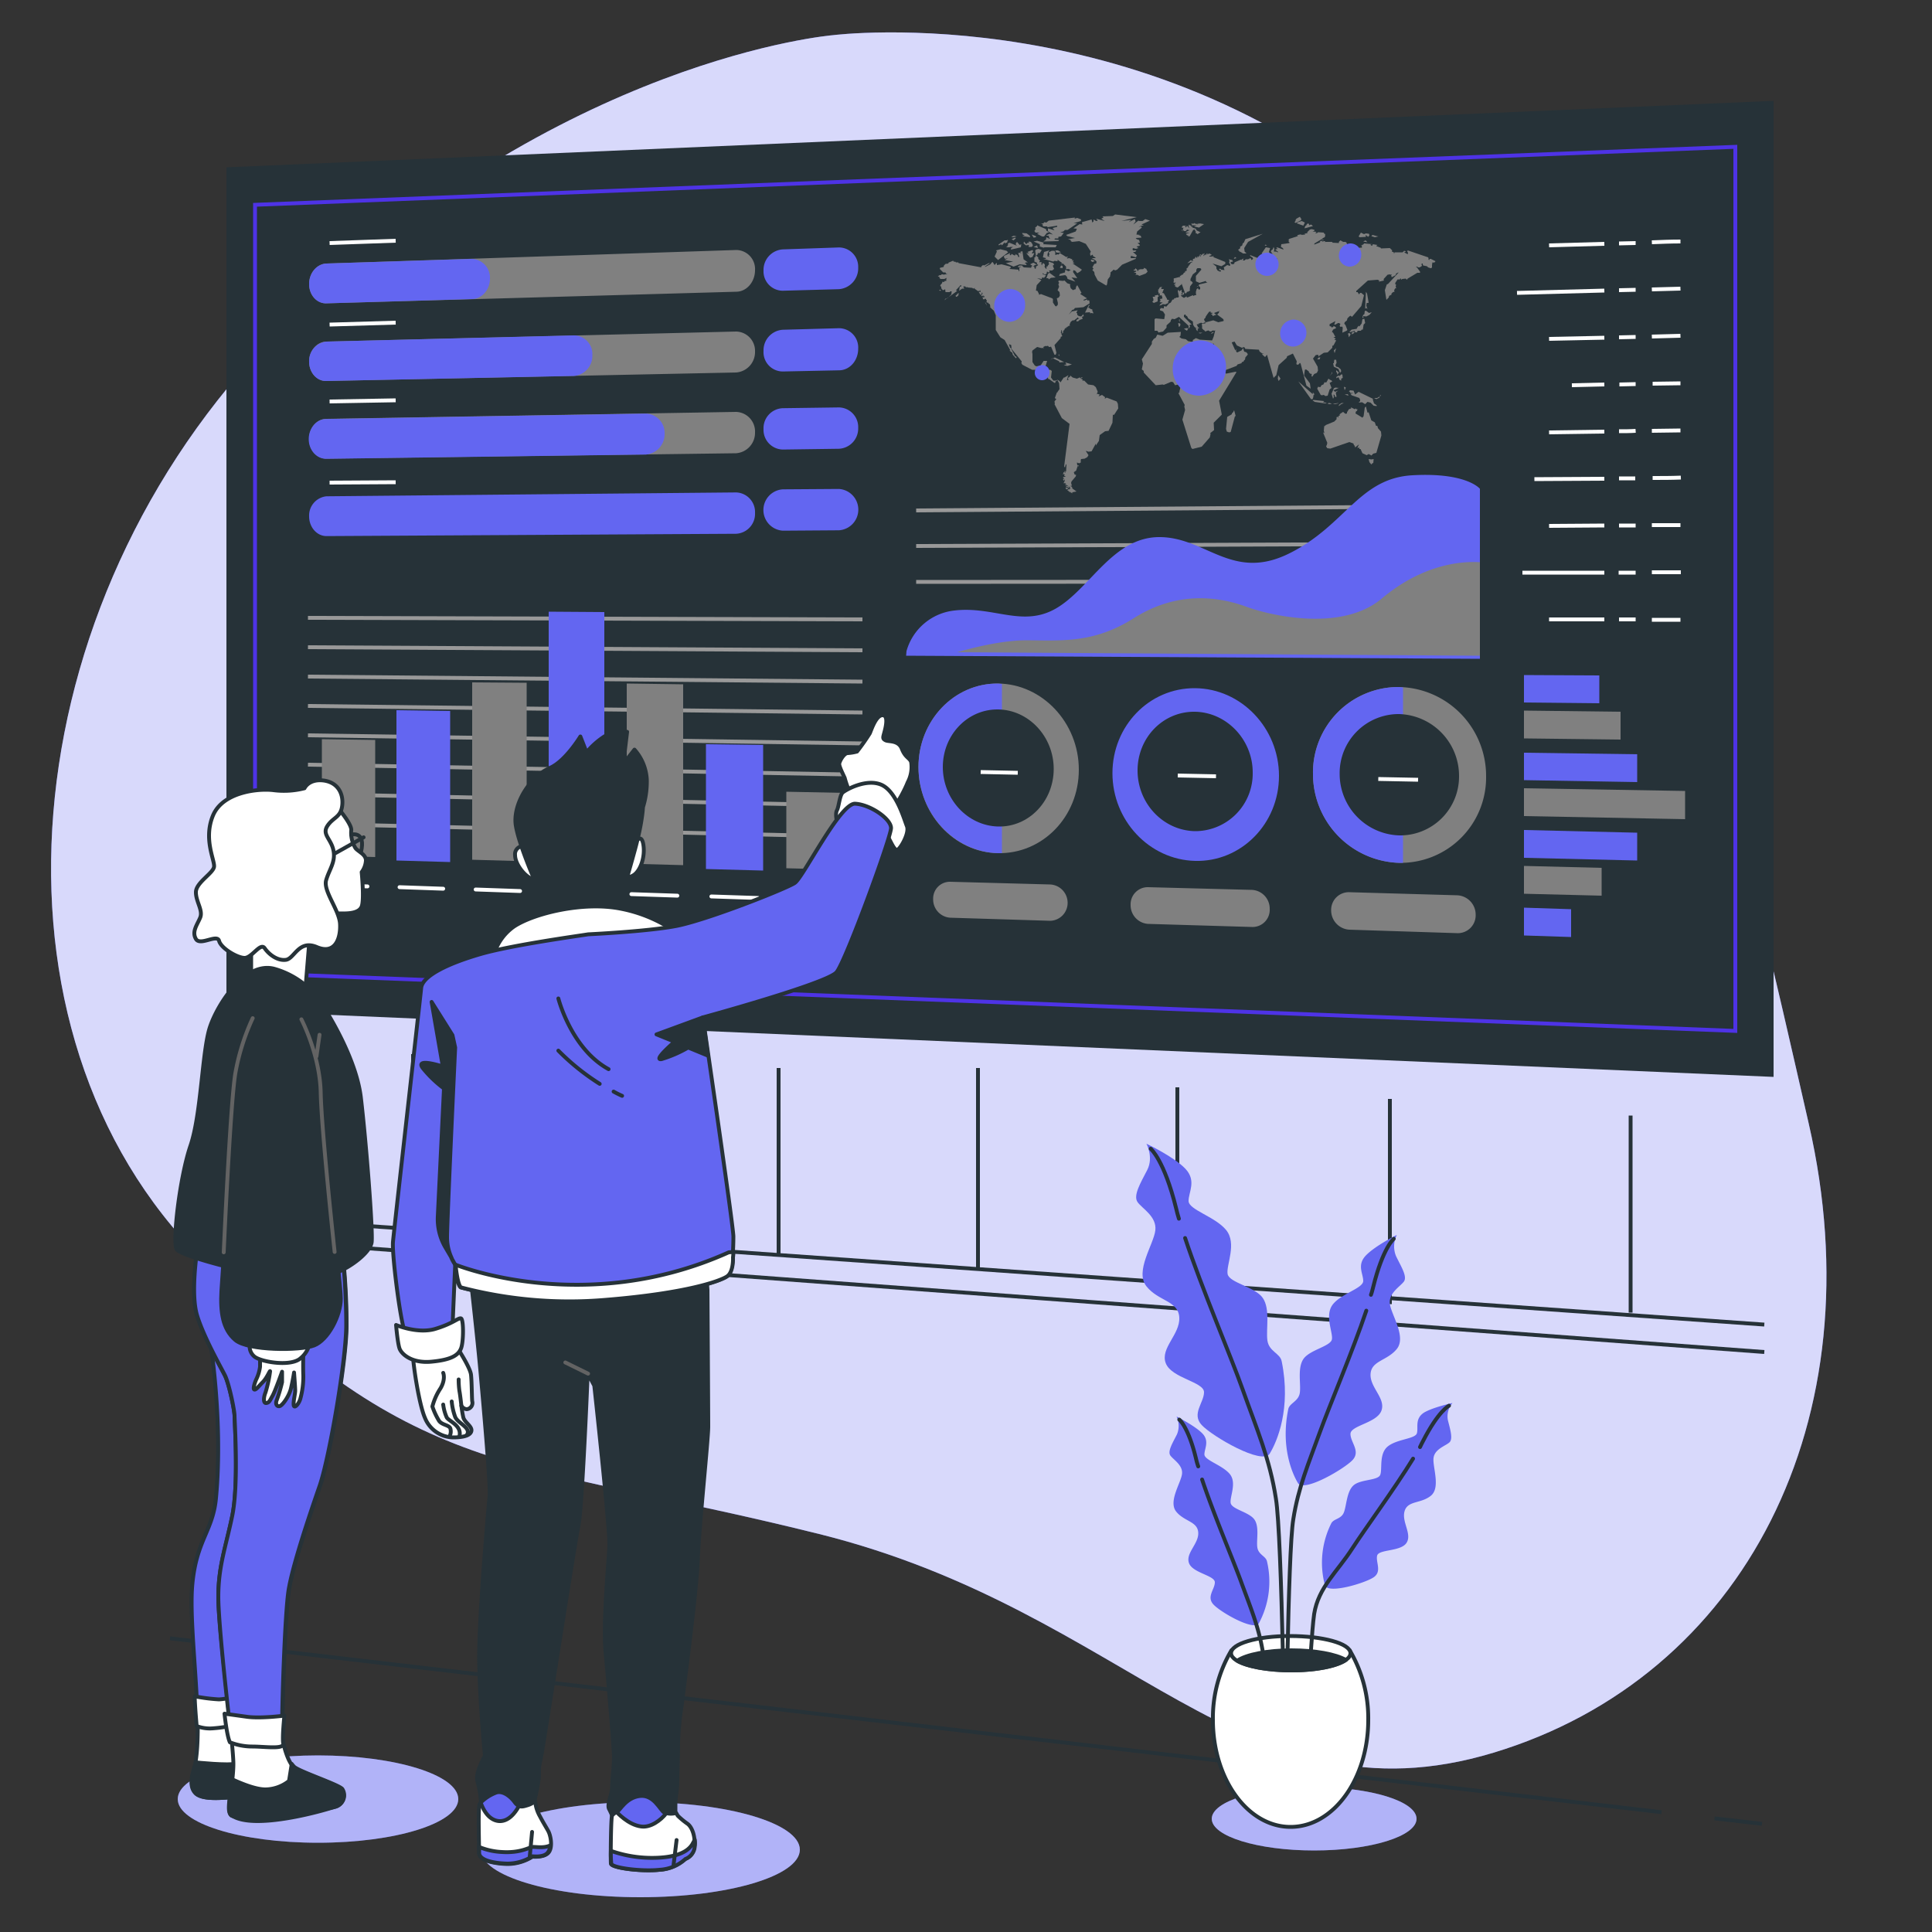 <svg id="ec114c1e-99c5-4f1a-a915-051e2337c6c9" data-name="Layer 1" xmlns="http://www.w3.org/2000/svg" viewBox="0 0 500 500"><rect x="0" y="0" width="500" height="500" fill="#333333" stroke="none"/><title>apex</title><g id="bad07fef-ac42-466c-9e4e-2345a716e429" data-name="Background Simple"><path d="M215.6,9.1S298.8-1.5,365,58.8s85.5,155.3,103.1,232S451.4,434,386.5,453.6,292.7,417.1,212,397,107,383.8,49.7,323.2,4,151.8,74.6,83.3,215.6,9.1,215.6,9.1Z" fill="#6366f1"/><path d="M215.6,9.1S298.8-1.5,365,58.8s85.5,155.3,103.1,232S451.4,434,386.5,453.6,292.7,417.1,212,397,107,383.8,49.7,323.2,4,151.8,74.6,83.3,215.6,9.1,215.6,9.1Z" fill="#fff" opacity="0.75" style="isolation:isolate"/></g><g id="bd0ccf82-50f4-46ce-8d84-9cade1301794" data-name="Graphics"><path d="M459,278.7,58.6,261.5V43.3L459,26.1Z" fill="#263238"/><path d="M449.1,266.8,66,251.9V53L449.1,38Z" fill="none" stroke="#4e33e6" stroke-miterlimit="10"/><path d="M190.5,75.5l-106,3c-2.5.1-4.5-2.2-4.5-5s2-5.2,4.5-5.3l106-3.5a4.92,4.92,0,0,1,4.9,5.2C195.4,73,193.2,75.5,190.5,75.5Z" fill="gray"/><path d="M126.8,72.1a4.86,4.86,0,0,0-4.7-5.1L84.5,68.2c-2.5.1-4.5,2.4-4.5,5.3s2,5.1,4.5,5l37.6-1.1C124.7,77.4,126.8,75,126.8,72.1Z" fill="#6366f1"/><path d="M190.5,96.4l-106,2.2c-2.5.1-4.5-2.2-4.5-5s2-5.2,4.5-5.2l106-2.6a5,5,0,0,1,4.9,5.2A5.29,5.29,0,0,1,190.5,96.4Z" fill="gray"/><path d="M153.3,91.9a4.82,4.82,0,0,0-4.8-5.1l-64,1.6A5,5,0,0,0,80,93.6c0,2.8,2,5.1,4.5,5l64-1.3A5.21,5.21,0,0,0,153.3,91.9Z" fill="#6366f1"/><path d="M190.5,117.3l-106,1.4c-2.5,0-4.5-2.2-4.5-5.1s2-5.2,4.5-5.2l106-1.8a5.07,5.07,0,0,1,4.9,5.3A5.29,5.29,0,0,1,190.5,117.3Z" fill="gray"/><path d="M172,112.24a5,5,0,0,0-4.9-5.2l-82.7,1.4c-2.5,0-4.5,2.4-4.5,5.2s2,5.1,4.5,5.1l82.7-1.1A5.29,5.29,0,0,0,172,112.24Zm18.5,25.9-106,.6c-2.5,0-4.5-2.3-4.5-5.1a5,5,0,0,1,4.5-5.2l106-1a5.07,5.07,0,0,1,4.9,5.3A5.16,5.16,0,0,1,190.5,138.14Zm26.6-63.3-14.5.4a5,5,0,0,1-5-5.2,5.33,5.33,0,0,1,5-5.5l14.5-.5a5,5,0,0,1,5,5.2A5.42,5.42,0,0,1,217.1,74.84Zm0,21-14.5.3a5,5,0,0,1-5-5.3,5.33,5.33,0,0,1,5-5.5l14.5-.4a5,5,0,0,1,5,5.3C222.1,93.34,219.9,95.84,217.1,95.84Zm0,20.3-14.5.2a5.09,5.09,0,0,1-5-5.3,5.18,5.18,0,0,1,5-5.4l14.5-.2a5.09,5.09,0,0,1,5,5.3A5.24,5.24,0,0,1,217.1,116.14Zm0,21.1-14.5.1a5.36,5.36,0,0,1,0-10.7l14.5-.1a5.36,5.36,0,0,1,0,10.7Z" fill="#6366f1"/><path d="M85.3,62.9l17.1-.6M85.3,84l17.1-.5M85.3,103.9l17.1-.3M85.3,124.9l17.1-.1M400.9,63.5l14.3-.4M392.6,75.8l22.6-.6M400.9,87.7l14.3-.3m-8.4,12.3,8.4-.2m-14.3,12.4,14.3-.2M397.1,124l18.1-.1m-14.3,12.2,14.3-.1M394,148.2h21.2m-14.3,12.1h14.3M419,63c1.4,0,2.9-.1,4.3-.1M419,75.1c1.4,0,2.9-.1,4.3-.1M419,87.3c1.4,0,2.9-.1,4.3-.1m-4.2,12.3c1.4,0,2.8-.1,4.2-.1M419,111.6c1.4,0,2.9,0,4.3-.1M419,123.8h4.2M419,136h4.3m-4.4,12.2h4.4M419,160.3h4.3m4.2-97.6c2.5-.1,4.9-.2,7.4-.2m-7.4,12.4c2.5-.1,4.9-.1,7.4-.2m-7.4,12.4c2.5-.1,4.9-.1,7.4-.2m-7.2,12.4c2.4,0,4.8-.1,7.2-.1m-7.4,12.3c2.5,0,4.9-.1,7.4-.1m-7.2,12.3c2.4,0,4.8,0,7.3-.1m-7.5,12.3h7.4m-7.4,12.2H435m-7.5,12.3h7.4" fill="none" stroke="#fff" stroke-miterlimit="10"/><path d="M237.1,150.6l145.4-.1m-145.4-9.2,145.4-.6m-145.4-8.6L382.5,131" fill="none" stroke="#999" stroke-miterlimit="10"/><path d="M383,170.5v-44s-3.4-4.3-17.5-3.5c-13.9.8-17.3,13.1-32,20.3s-21.5-4.4-33.6-4.3c-11.9.1-17.8,13.3-26.5,18.4s-16.2-.6-26.4.6a14.51,14.51,0,0,0-12.4,10.5l-.1,1.2Z" fill="#6366f1"/><path d="M383,169.7V145.5c-4.8-.3-14.8.5-25.4,9.4s-29.5,4.2-35.1,2.1c-8.8-3.2-19-3.4-29.1,3s-18.3,5.8-27.6,5.7c-6.6,0-14.3,2-18.1,3.1ZM271.8,238.3l-25.9-.8a4.73,4.73,0,0,1-4.4-4.8,4.34,4.34,0,0,1,4.4-4.5l25.9.7a4.75,4.75,0,0,1,4.5,4.8A4.63,4.63,0,0,1,271.8,238.3Zm52.2,1.6-26.9-.8a4.84,4.84,0,0,1-4.5-4.9,4.44,4.44,0,0,1,4.5-4.6l26.9.7a4.85,4.85,0,0,1,4.6,4.9,4.44,4.44,0,0,1-4.6,4.7Zm53.1,1.6-27.9-.9a5,5,0,0,1-4.7-5,4.57,4.57,0,0,1,4.7-4.7l27.9.8a5,5,0,0,1,4.8,5,4.62,4.62,0,0,1-4.8,4.8Z" fill="gray"/><path d="M79.7,213.2l143.5,3.4M79.7,205.5l143.5,3M79.7,197.9l143.5,2.6M79.7,190.3l143.5,2.1M79.7,182.7l143.5,1.7M79.7,175.1l143.5,1.3M79.7,167.5l143.5.8M79.7,159.9l143.5.4" fill="none" stroke="#999" stroke-miterlimit="10"/><path d="M97.1,221.8l-13.8-.4V191.3l13.8.2Z" fill="gray"/><path d="M116.5,223.1l-13.9-.4V183.8l13.9.2Z" fill="#6366f1"/><path d="M136.3,222.9l-14.1-.4V176.6l14.1.1Z" fill="gray"/><path d="M156.4,224.2l-14.4-.4V158.3l14.4.1Z" fill="#6366f1"/><path d="M176.8,223.9l-14.6-.4V176.9l14.6.2Z" fill="gray"/><path d="M197.5,225.3l-14.8-.4V192.6l14.8.2Z" fill="#6366f1"/><path d="M218.6,225.1l-15.1-.4V204.9l15.1.3Z" fill="gray"/><path d="M84,229l11.1.4m8.3.2,11.3.4m8.4.2,11.5.4m8.5.2,11.7.4m8.6.2,11.9.4m8.8.2,12.1.4m8.9.3,12.2.3" fill="none" stroke="#fff" stroke-linecap="round" stroke-linejoin="round"/><path d="M394.4,181.8v-7.1l19.5.1V182Z" fill="#6366f1"/><path d="M394.4,191.1v-7.2l25,.3v7.2Z" fill="gray"/><path d="M394.4,201.9v-7.1l29.3.4v7.2Z" fill="#6366f1"/><path d="M394.4,211.2V204l41.7.7V212Z" fill="gray"/><path d="M394.4,222v-7.2l29.3.7v7.2Z" fill="#6366f1"/><path d="M394.4,231.3v-7.2l20.1.5v7.2Z" fill="gray"/><path d="M394.4,242.1v-7.2l12.2.4v7.2Z" fill="#6366f1"/><path d="M279.2,199.2c0,12.2-9.4,21.8-20.9,21.6s-20.6-10.3-20.6-22.3,9.2-21.7,20.6-21.6S279.2,187,279.2,199.2Z" fill="gray"/><path d="M259.3,177c-.3,0-.7-.1-1-.1-11.4-.1-20.6,9.6-20.6,21.6s9.2,22,20.6,22.3h1Z" fill="#6366f1"/><path d="M272.7,199c0,8.4-6.5,15.1-14.4,14.9S244,206.8,244,198.5s6.4-15,14.3-14.9S272.7,190.6,272.7,199Z" fill="#263238"/><path d="M331,200.8c0,12.4-9.8,22.3-21.7,22s-21.4-10.5-21.4-22.7,9.5-22.1,21.4-22S331,188.4,331,200.8Z" fill="#6366f1"/><path d="M324.2,199.9a14.9,14.9,0,0,1-15,15.2c-8.2-.2-14.8-7.2-14.8-15.7s6.6-15.3,14.8-15.2S324.2,191.4,324.2,199.9Z" fill="#263238"/><path d="M384.6,200.9A22.1,22.1,0,0,1,362,223.3a23.07,23.07,0,0,1-22.2-23.1A22.13,22.13,0,0,1,362,177.8,23,23,0,0,1,384.6,200.9Z" fill="gray"/><path d="M363.1,177.9c-.4,0-.7-.1-1.1-.1a22.13,22.13,0,0,0-22.2,22.4A23,23,0,0,0,362,223.3h1.1V177.9Z" fill="#6366f1"/><path d="M377.6,200.8a15.24,15.24,0,0,1-15.5,15.4,15.93,15.93,0,0,1-15.4-16,15.28,15.28,0,0,1,15.4-15.4A16,16,0,0,1,377.6,200.8Z" fill="#263238"/><path d="M253.8,199.8l9.6.2m41.4.7,9.9.2m42,.7,10.3.2" fill="none" stroke="#fff" stroke-miterlimit="10"/><path d="M305.3,83.4v-.8l-.2.2ZM275.7,94.6l.6.1,1.1-.4-1.7-.5.3.5-.7.2Z" fill="gray"/><path d="M289,103.9l-2.6-1-.5.3.1-.4-.8-.6-.9.4.3-.5-.7-.2-.2.3.4-.8-.5-1.2-.6-.5-1.4-.2-1-1h-.5l.1-.3-.5-.2v-.2l-.3-.1-.7.3-1.1-.3-.6-.5-.1.3-.5.3.1.6-.4-.1.2-.5v-.3l.1-.1.1-.3-1,.6h-.2l-.8,1.2h-.1l-.2-.3-.5-.3-.5.2h-.6l-.6-.8.2-1.7-.4-.3-1.4.1-.1-.1.2-.9.1-.1.4-1.3h-.9l-.8,1.2-1.1.2-.4-.2-.6-.9V91.6l-.1-.1.1.1-.1-.5.1-.4,1.2-.9,1.2.3.2-.1.3.2-.1-.4.6-.3.1.1.5-.1.3.3h.2l.3-.1.9,2.1h.3l.2-.5-.5-2,1.6-1.8v-.3l.1-.1h.2l.1-.2-.2-.4v-.2l-.2-.3.1-.1.1-.5h.1l.1.9.2-.1.1-.7h.2l.2-.5.7-.3h-.5l.6-.2.2-.2h.3l-.1-.3.3-.7.5-.4h.4l1-.8v.2l.3.1-.7.4v.4l.5-.1.3-.3.8-.3L280,82l.5-.2-.1-.2v-.3l-.6.6-.6-.1-.4-.3v-.4l-.2-.1v-.2l.3-.5-1.5.3-.8.8.9-1.2.4-.1.3-.4,2.2-.2,1.6-1v-.2l-.1-.1.1-.2-.2-.3-.4.1v-.3l-.9.3-.1-.2.9-.4-1.7-1.1V76l.3-.2-1.1-2-.3.4-.1.5-.1.2h-.2l-.4.2-.6-.5-.2-.7.1-.3-.8-.3-.7-.7-.4.1-1.1-.1-.1.3.2.3-.2.4.2.6-.4.9.5.5.1.9-.3.5-.5.2.3,1.3-.1.3.1.2h-.2l-.2.3-.3-.1-.6-.9v-.9l-.2-.2-2.9-1.1-.5.2v-.2l-.4-.8-.4-.1.2-1.4,1.2-1.3-1.1-.5,1.2.2.1-.4.5.1.5-.6-.9-.4v-.2l.7.4.5-.5-.2-.2.3-.1.2.2.4-.1-.2-.3.1-.1h.7l.5-.4-.3-.7v-.2l.3-.2-.2-.4-1.2-.4v.4l.1.2-.1.2-.2.2-.2.4-.2-.2v.3l.1.2-.2.2-.4-.6.1-.2v-.3l-.2-.3-.3-.1-.3.6-.1-.5.1-.3-.3-.1-.3.1v-.3l.2-.1-.5-.5v-.4l-.4-.3-.1-.2.3-.2.1-.4h.5l.5-.8-.9-.3-.7.2.1.2h-.2l.2,1.4-.2.2.1.2h-.3v1.1l.7.3-.1.5.2-.1.2.2-.6.4v.4l-.2.2-.2-.3V69l-.4-.1.3-.1.2-.2h.4l-.2-.3h-.3l.3-.1-.6-.2-.8.4.6.4-.3.2v.3l-1.9-.1-.3-.2-.2-.3h-.6l-.5.3.2.2.8-.3-.6.4v.9l-.2-.1v-.3l-2.4-.2.4-.3-.1-.3-2.3-.6-1.2.2v-.3l-.1-.3-.5.6-.5-.8-.2.1-.4.5-1.4.7.1-.2,1.2-.8h-.3l-1.2.6-.3-.1-.5.4.1.2-5.9-1.1-.1-.2h-.6l-.2-.2-.4.1.1-.2-.3-.1-1.2.5.1.2-.8.1-.4.4-.1.4-.9.2-.1.3.9.9h.6l.1.3.4.1-1.1.2V71h-.4l-.2.2h-.3l-.5.3.5.2-.1.2.3.3h1l.6-.3-.1.3v.5h-.4l-.2.3-.4-.1-.1.4-.3.3-.2.4.3.2v.4l.4.5.4-.1.2-.2.1.8h1.1l.1-.2h.4l-.1.8-1,1-.5.1-.3.4,3.3-2.4-.3-.2,1.2-1.3.2.1v.2l-.4.1-.1.4v.3l-.1.2.1.1.7-.5h.5v-.2l-.2-.2.1-.2.7.1-.2.1v.1l.5-.1.1.1,1.1.1.3.2.4-.2-.1.2,1,.7.2-.2.3.2v-.3h.1v.5l-.3-.1-.2.1.6.9v-.4l.2-.1v-.4l.2.3-.1.3-.2.1v.4l.1-.1.2-.1.3.3-.1-.2v-.2l.3.4-.2.2-.3-.2.1.7.1-.1.2.1.1-.2.2.1.2-.1v.3h.1l.1.2-.1.2.1.3h.3l.1.2.4.3.1.6.9.4.1.2.5.1.3.4.1.4-.1.4-.2-.6v-.2l-1-.9-.8-.2,1.1,1,.5,1.2v3.8l1.2,1.9,1.1.7,1.5,2.7h-.3l.8.6.1.5.8.9.2-.1-.1-.3-.3-.1-1-1.9v-.2l-.3-.1-.3-.9h.1l.5.2.1,1,2.6,3.2v.3l-.1.1.3.5,2.5,1.3h1.3l.4.3.4.4,1.2.4.1-.1h.1l.1.3.5.6v.2l.1.3h.2l1.4,1,.3-.1-.1-.2.2-.2.4-.2.4.8.1,1.5-.5.7v.1l-.2.1L273,103l.2.2h.2l-.2.3-.3.4.1.6-.1.1,1.9,3.6,2,1.5-1.4,11,.2.3.2-.7.1-.2.1.2-.1,1.7-.2.1v.3l-.2-.1.2-.3-.2-.3.1.3-.4.3v.2l-.2.2h.5v.2l-.1.3h.3v.2h-.4l-.2.2.1.2.2-.1h.1l-.4.4.2.3.3-.4-.1.6-.2.3v.2l.4-.1.1.1-.2.2h.3l.2.1-.3.1-.1.2.3-.1h.5l-.6.3v.2l.7-.2-.4.4-.4-.1v.3l.5.2-.1-.1.7-.8-.1.4h.3l-.2.2v.3l-.1-.3-.1.3-.2-.1-.3.3.3.1.2.4.1-.3.2.4.1-.1.4.3v-.3l1.1-.2-1.1-.8v-.2l-.1-.2-.3-.2v-.1h.3l-.2-.7.1-.4,1.1-1.3.1-.4-.4-.1-.2-.6.6-.4.4-1.2.2.1.1-.3-.2.1-.2-.1-.1-.7.6.2.4-.2V119l.1-.2.9-.1.7-.4.3-.5-.7-1.1h.1l.6.2.8-.1,1.1-2v.5l.8-1.2.2-1.5,1.4-1,.9-.1,1-2.1.1-2,.1-.1.2.1,1.1-1.7-.1-1.2-.3-.6Z" fill="gray"/><path d="M275.4,93.7,273,92.5l-1.2.6.6-.4,1.7.8.1.3Zm-1.5.8.7.2Zm4,0h0Zm-8.6,7.6.3.4ZM294,66.8h-1.4l.1-.6,1.3.4.2-.5-1-.9h.6l.3-.4h-.9l-.1-.3.1-.3.8.2.6-.2-.5-.4.8-.2.1-.2-.6-.5.6-.1-.2-.7-.6-.2-.3-.3,1.5-.1-.2-.5-.6-.1.5-.1-1-.1.2-.8,1.2-1-.2-.3-.6.2.5-.3.8-.2-.6-.2,2.2-1-1.2-.4-.7.5h-.8l-.3-.1-1.3,1,.6-.8-.2-.6-1.6.8.7-.6-2.6.3,4-1-5.6-.7-.6.4-2.7.1.3.3-.6.3.9.6-2.2-.6.4.5-.4.1-.7-.4v.5l-.3.3-.2-.8-2.5.7.1.6-.7-.1-1.6,1.1.9.1-.3.7-2.5.9.3.3,2,.5-1.8.3.7.2v.3l.4.2,1.8-.2,1.7.7,1.3,2-.2.5.1.6.6-.3.1.4.7.4-.2.1h-.9l.9.5.4.4-.1.5-.5.1-.5.9.3.3-.3.4.5.5.1.7.8,1.5,2.2,1.3.2-.3.2-1.3.6-.8v-.3l.1-.2v-.5l.8-.7h.2l.1.2.6-.2,1.3-1.3,3.5-1.5Z" fill="gray"/><path d="M283.3,67.6l-.3-.3-.6-.1-.1.3.4.3Zm-14.2-3.8,1,.3.2-.1h2.9l.3-.6-3.5-.2.1-.4-1.7-.5-.9.2,1.6.7Zm4.3,9.4.1-.4Zm-7.9-5.3h.5l-1.1-.8-.3-2.1-.6.2.4.4-.5-.2-.4.1.3.9-.2.2-.3-.6-.7-.3.3.3-.4.1-.7-.4-.2.4-.3-.2.1-.4-1.5.7-.1.3.3.5.8-.2-.9.5,2.2.4-1.9.4,2,.9,1.6-.6,1.8.2-.2-.4h-.3Zm6.6,5,.6-.5ZM282,79l-.2-.1-1,2,1.3-.1v.3l.3-.1.6.1-.2-.5-.1-.1v-.4l-.6-.2-.1-.2h-.3v-.3Zm-3.1.8,1,.4Zm-5.7-8-1.6-1.2-.4.3-.4,1.1h.5l.1.3.6-.4Zm-8.1-7.9-.3-.2Zm9.9,5.5v-.6l-.4-.1-.3.6Zm-8.4-2.7.6-.2.5-1h-.3v.1l-.4-.1.4-.5-.2-.3-1.3.5.4.4-.7-.1Zm-8.3.6,2.6-2-.4-.4-1.6-.4-1.1.3.2.3-.6,1.3Zm11.6-5.6-.3.3Zm-10.2,2,.5-.4Zm-4.8,14.5.5.9-.2-.6Zm13.8-16.6-1,.2Z" fill="gray"/><path d="M276.4,66.4l-.5.1-1.6-1-.4.4-.2-.1-.6.2v-.7l-.2-.4h-.7l-.8.4.2.5-.2.4.3.3-.6-.2v-.6l.2-.5.3-.4-1.4.4-.3,1.4.8.2-.1.2H270l2.6.7.3-.2.8.1v-.4l1.2.9-.4.3.6-.2.8.8v.7l.6-.1.6.3-.6.3-.8-.4-.1.7-1.3.4-.2.5,1.6-.2.4.4.2.6,2,.7-1-1.1,1.5.2-1.1-1.6.1-.5.5.2.5.6.7-.4.5-.5-2.4-1.6.5-.1-.5-.3.2-.2-.1-.3-.3.2.1-.4-.8-.3-.5.1-.1-.1Z" fill="gray"/><path d="M273.1,64.8l.2.5.5.1.8-.1-.8-.5Zm-10.2-3.1-.2-.2-.9.4.5.3Zm1.8-1,.5.2-.6.2,2,.3-.1-.4-.8-.6-1.2-.1Zm-3.1,1.1-.5-.1Zm3.2.4-.5-.5Zm-4,.9.1.3-.3.3h.3l-.6.3h.9l.3-.1h.7l-.5.3-.1.4,2.6-.6.1-.8-.4.2-.7-.8-.3.4v.3l.3.3-2-.8Zm-2.3.4.6-.3.2.3.7-.8.1.3.6-.3v-.3l.2-.2-.2-.1-.2.1H260l-1.6,1.1Zm3.6-2.1,1-.2-.7-.2-.7.3Zm5.6-1.6.3.4h1l-.6.3,1.3.7h.5l.7-.9.6-.2-.7-.4-.1-.4-2.3-1v.2l-.5.4.1.4Zm-.2,1.7.6-.1v-.3l-1.1-.4Zm-.7-1.7-.4-.2Zm1.6,3.7-.9.4,1.1.3Zm-2.2-1,.1.4-.4-.1-.1.3h-.3l-.5-.6-.1.5.6.5.8-.1-.1.5h.8l.3-.3-.1-.4-.4-.6Z" fill="gray"/><path d="M269.5,57.9l.2.1.2.1-.1.3.3.2h.9l.1.2,2.5-.4v.3l-1.2.3.5.6-1.7-.5v.7l1.3.9-.9-.2-.9.5h.8l-.1.3.4.5-.4-.1-.6-.3-.1.6-.7.5,3.9-.1.2-.3-1.2-.1.1-.3h.9v-.4l.7-.1.7-.9-.9-.2.8-.2.4-.4h.7l2.5-1.7h-1l1.9-.6.1-.4-1-.4-.7.2.1-.3-6.8.8-.6.5-.5-.1-.3.3-.7.1ZM243.8,78.3l.5-.2Zm4-2.3-.3.4-.2.1.1.3h.2l.5-.4-.2-.2.3-.1-.1-.2Zm-4.5-1-.3.1.4.2.1-.3Zm59.8,9.3-.3.1Zm8.1,1.8h-.8l-.2.1.5.1Zm2.7.1.2-.2v-.1l-.5.2-.2.3ZM296.5,70.8l.5-.5-.4-.8h-.2l-.4-.2v.3l-.6.1-.2-.1-.2.2-.2-.1-.1.1-.1.2-.2.2-.1-.4-.5-.4v.3h-.1l-.2.1-.2.2.8.1-.1.2-.6.3h.5l.2.3-.3.3.5-.1.6.3Zm2.1,7.6,1-.4V76.9l.3-.2-.2-.4-.9.2.2.2-.3.1h-.4l.2.6v.4l-.3.3Zm1-4-.2.4Z" fill="gray"/><path d="M299.6,74.9l.2.3-.1.3.2.2-.3.3.2-.2.2.3.2-.3V76l-.1.5.5-.1.2.5v.4h-.4l-.1.1-.1.2.2.2-.3.3.1.1.6.1.1.1-.4.1-.5.6.3-.1h.2l.2-.2.5-.1.3.1.9-.4-.1-.1v-.2l.3-.4-.6-.2v-.2l-.8-1.4-.4-.1.4-1h-.6l-.1-.1.2-.4.1-.2-.2.2h-.4l-.4.7Zm6.5,1.5.3-.3.1-.5-.1.1h-.2l-.2.1.1.3-.1.2Zm2.5-1.9-.2.5Zm1.4-.7h0Zm-.3.5.4-.3h-.2Zm-1.3-16h1.3l-.7.3,1.3.3,1.3-.9-1.2-.2-.2.2-.2-.3-.1.4-.3-.2h-.3l-.3-.2v.2l-.3-.1V58l-.3-.2-.1.2.2.1Zm-2.5,1.4.3.2-.5-.6Zm.4-.8-.2.5.3.4h.5l.4-.5v.2h.4l.1.1-1,.5.3.1h.8l-1,.3.3.4h.4l-.2.1.3.2.2-.1.9-1.6.4-.1.1.1v.3l.2.1-.1.4.3.1.2.2.8-.5-.5-.2-.1-.1-.3-.1-.2-.2-.1-.3-.9-.3-.1-.3-.3.1.1-.3-.4-.1-.2-.2-.1.4.2.6-.6-.7-.2.4h-.1l-.3-.2.4-.1-.3-.1h-.5l-.3.2V59Zm46.8,22.4-.3.2-.2.5v.3l.3-.2-.2-.3.9.1.8-.4.6-.7-.7.2-.8-.6-.3.1Zm-4.2,5-.2.3.2-.2.2.9.4-.7v-.2l-.3-.2Zm2.4-1.6-.2.4-1.3.2-.5.5V86l1.3-.4.1.4h.5l.1-.3.1-.1h.8l.2-.3h.3l.2-1.3.4-.4-.2-1.1-.5.1-.2,1.1-.6.8-.2-.2Z" fill="gray"/><path d="M350,86.4l.3-.1.3-.4h-.4l-.3.1-.1.6Zm-4.6,5,.4-1.3-.6.6ZM341.5,93l.2-.5h-.4l-.4.5Zm5.6,3.9-.4.4-.3-.1-.5.3-.1.4.6-.3.3.7.4.2V98l.4-.2-.1-.9ZM345,94l.2.9,1.2.6.4,1,.3-.4-.1-.5-.7-.6-.5-.1-.2-.4.3-.6-.1-.8h-.5l-.1.9Zm.2,1.2.4.5Zm-.6,1.5-.5.6.7-.7v-.4Zm2.2,0-.3.2Zm-.4-.4-.6-.5v.6l.2-.1.1.7.4-.6Zm10.5,6.4-.5.3h-.8l.6.3.8-.4.1-.4Zm.5-.1-.1-.4h-.2Zm-2.1.6-3.7-1.8-.9.7-.4-1-.9-.1-.3.3.2.1.2.3h.6v.1l-.6.1.3.4,2,.7.2.5v.3l-.4.4.9-.1.8.5.6-.6.8.2.8.8.8.1v-.2l-.7-.5-.3-.9Zm-24.5-6.1-.1.9.2.6.5-.6Zm-11.4,9.1-.1.1-.1.3-.4.4v.2l-1.2.7-.3,3.1.2.7.6.2.4-.1,1.1-4.1h.2ZM321,96.1l.4-.1Zm33.9,22.8-.7-.1.2.8.5.6.2-.2.1-.2.2.1.1-1.1Zm-6.1-13.2.5-.1Zm2.3,10.7h0Zm6.4-3.7-.1-1-.8-.9-.1-.5-.2-.1h-.2l-.3-.9-.9-.5-.7-2.1-.3.1-.4-1.6-.3.3-.3,2.2-.3.4-1.8-1.1.1-.5.3-.2.1-.3-.1-.2-.1.2-.2-.3-.3.2-1-.5.1.3-.6.2-.5.8v.3l-.4.1-.6-.5-.2.1-.2.2H347l-.1.2-.2.1v.4h-.3v.3l-.1.2-.1-.3-.3.2v.5l-.6.6-2.2.9-.2.3-.1-.2-.1.3-.1,1.1.2.6-.2-.3.1.3-.3-.2,1.1,2.7-.1.5-.2.4.1.2.2.3.8.1,4.9-1.7,1.1.4v.2l.3.4.1.4,1-.8-.4.9h.3l.2-.1v.4h.3l.5,1.1,1.1.5.5-.3h.1l.1.2.1-.1.4.3.5-.5.8-.2Zm5.3,9.2.2-.1ZM319.3,67l.7-.2-.4-.3Zm1.4-2.1.1.3.1-.1.8.5h.9l-.5-.5-.1-.9,1-1.6,3.8-2.1-4.5,1.4-.4.9-.3.2-.1.5-.6.4.1.3-.6.5ZM335,56.3l-.5.1Zm18.9,6.4-.5-.5-.6.3Zm-.9-.8-.3.2Zm-17.1-4.4-.3.3,1.7.6.4-.8-.8-.4Zm1.7,1.6,2.2-.6-.5-.4-.5.2v-.2l-.2-.3-.4.2-.1.3-.3.2Zm14.3,2.3,1.6-.1-.1-.5.7.5.3-.4-.1-.4-.8-.1-.5.2-.8-.4-.6,1ZM353.8,76l-.3-.5-.2,4.4.3-.2.3.3-.3-.9.1-.7h.4l.1-.1ZM342.3,62l-.3.2.7-.1Zm13.5-.6.9-.2-1.5-.4-.3.3Zm-20.5-4.3-.1.2-.2.2.3.2,1.4-.7.1-.3-.4-.6-.9.5-.2.3Z" fill="gray"/><path d="M370.7,67.9l.4.1-.1-.1h.3l.2-.3-1.2-.6H370l-.1.3-.2-.1v-.4l-.1-.2-5.3-1.8-.1.3.2.3-.1.4-.9-.5.5-.2-.5-.2-.4.4h-2.1l-.1.4-.1-.4-.5-.2.1-.3-.6-.6-2.3.1-.1-.2-1.1-.4v-.1l.3-.2-1.2-.2-.2.4h-.4l.3-.2-.4-.1.2-.1h.4L353,63l-.1.2-.7.4h.3l-.1.2.1.3h-.7l-.1.1v.2L351,64l-.4.2-.8-.2-.4.8-.2-.1-.9-1h.4l-.2-.9-.3-.2h-.6l-.7-.4-.4.4v.3l-1.8-.1.2-.2H343v.2l-.1-.4h-.2l-.4.1-.4-.2-.4.3.2.1-1.6.6.1-.3,2-1.2.2-.2.4-.2.2-.3-.2-.1.2-.1-.1-.4h-.2l-.1-.3-1.5-.1-.2.2-.5.1.3-.4-1-.1.5-.2v-.2l-.7-.2-.5.1-.7.7.1.2-.8.2.2.2-1.1.1.1-.2-.3.1h-.2l-.6.2.2.2-2.2.7-.1.1-.1.1.1.1h-.3l.4.3h-.3l.3.3v.2l-2.1.3-.1.7.5.3.2.4-1.7-.6-.2.2.4.2-.7.2.8.6-.1.1-.4-.2h-.6l.1-.7-.2-.5-.2.6-.4.3-.1.3.4.6-.2,1.1h.3l.4-.1.7.2.1.3-.2.3.4.3h-.4l-.2-.3.1-.3-.4-.4-.6.2.1.6-.9,1.1h-1l-.2-.2.6.1.8-.8.2-.6-.3-.3.1-1.2-.3-.5.3-1-1.1-.2-1.1,1.6h.2l-.2.8.4.2.2.3.2.1-.2.4L323.5,66l.1.3.5.3.2.3-.1.2-.4.2V67l-.2-.2-.6.3h-.6l-.3.3h-.5l.3-.5-.5.2-.1.2-.2-.1-1.6.7-.1.4-.6.1-.3-.3v-.3l.6-.1-.2-.4-.9-.2.2.4-.1.5.3.5-.1.3h-.2l-.1-.1-.4-.1-.9.6.2.7-.8-.1-.4-.3-.2.2.1.2.4.1v.2l-.3.1-.6-.3-.3-.5V69l-1-.8,2.3.7,1-.6v-.5l-3.2-1.3.3-.1-.2-.1-.5.1h-.4l-.2-.2h.2l.5-.2-.2-.2-.5-.2-.4.3v-.2l-.1-.2-.4.6v-.3l-.6.5.1-.3.2-.3v-.2l-.2.2h-.3l-.1.2-.3.2-.1.4-.1-.3.3-.4-.4.1v.3l-.1.1h-.3l.2.2h-.2l-.2-.1-.1.1.1.3-.1-.1h-.2v-.2h-.2l-.1.1v.2l-.1.1-.4.1-.2.3h.2v.2h-.2l-.2-.1-.2.1.1-.3-1,.9h.1l1.1-.4v.2l-.1.1-.1-.1-.8,1.1-.1.3-.3.1v.7l-.5.1.2.2-.4.2-.4.6-.2-.2v.2l-.5.3.2.2h-.3L304,72h-.1l-.2.2.1.2-.1.7.2.1.3-.1.1.1-.2.2H304l-.1.1v.2h.4l-.3.3.4.3.4.1.7-.6.2-.1.1-.3.9,2.5h.3l.2-.4h.3l.2-.2.1.1.2-.4h-.1l.1-.9.7-.9-.3-.4-.3-.1v-.5l.6-1.2.9-.7v-.4l.1-.3.2-.2h.6l.3.1.1.3-1.4,1.6v1.4l.9.4,1.4-.4.2-.3-.2.3.2-.1.2.3.3.1-2.1.5-.2.2.1.3.2.1.1.2v.4l-.3.2-.3-.4-.3.2-.2.7v.6l.1.1-.1.2h-.4v.1l-.2.1-.2-.2-1.4.6-.2-.1v-.2l-.7.4-.6-.4-.2-.3h.4l-.1-.2h-.2l.1-.3.2-.1-.2-.2V75l-.5.3v.2L305,75l-.2.3.3,1.5-.2.2h-.5v.1l-.5.1-.1.3h-.2l-.2.1-.4.7-.4.2-.8.9-.4-.2-.2.2v.4h-.3l-.2-.1-.3.1-.2.2v.3l.8.3.5.8-.2,1.2-2.2-.2-.3.2v3h.7l.4.5.1-.1,1-.2.9-1v-.6l1-.9.1-.3v-.1l.3-.4.7.1,1.1-.6,2.5,2.3v.8l.4-.6-.2-.3.3-.2h.3l-2-2v-.4l.2-.2h.2l.1.3.3.1.3.6,1.2.8.1-.2-.1.2.1.9.2.3.2.3.6.2h-.4l.3.6.3.2-.1-.4h.2l-.2-.2.1-.1h.3l-.1-.3h-.3l.1-.2-.3-.5.2-.1h.3l.1-.3.2.1.3-.2.5.2.3-.2.5-.1-.3-.2-.2-.6.4-.4V82l.4-.6.5-.7.4-.1v.3l.6.1-.5.3.4.2v.3l1.1-.4-.4-.1-.3-.3,1.6-.6-.4.3.1.2-.5.5,1.6,1.2.1.4-.1.1-1.3.3-1.3-.5-1.9.5-.2.3-.8.1-.1.3.1.1V85l.4.4.2.1.2.3.8-.3.5.3.4-.1.3-.2.3.1.3-.1-.4,1.6.2.1v0l-.2-.1-.4,1-3.2-.2-1-.4-.8.5v.5l-1.2-.2-.6-.5-1.1-.2-.6-.4.3-.3.1-.9v-.1l-3.4.2-1.3.8-1.4-.3-.4.8-.5.3-.5.7V89l-2.6,4,.3,1.1-.3,1.5.5.4v.4l3.1,3.3,1.8-.2.3.1,1.9-.8.5.1.5.8.9-.2.1.2.3.1.1.4-.1.4-.1.5-.1.1.1.2-.3.4,1.6,3-.1.4.2.9-.7,2.5,2.3,7.3.3.3,2.4-.6,2.1-2.4.2-.9-.1-.2,1-.8-.1-1.9,2.1-2.1-.7-3.6,4.5-7.4-.2-.1-2.5.5-.2-.2-.1.1.1-.1-.2-.1.2-.2-3.9-7.8.6,1,.2-.6,3.1,7,2.9-1.1.3-.4,1-.3.1-.3.4-.1.2-.4.2-.1.1-.6.6-.7v-.2l-.3-.4L322,91l-.3-.9-.4.6-1.1.5h-.1l-.2-.3v-.6l-.2.4-.9-2v-.1l.7-.2.6,1,1.3.6.6-.2.3.5,3.5.2.2.5.7.5h.4l-.5.2.8.7.5-.6,1.7,6,.7-.7.6-2.6,2.1-1.9.1-.4,1.5-.7,1,2-.1.7.2.2.4-.1.3-.4.2.2,1.5,5.7,1.1.8-.2-1.4-1.5-2,.2-1.5.3-.1.7.5.1.4h.2v.2h.3l.2.2-.1.4.2.2.5-.7.7-.3.3-.6-.1-1-1.2-2.1.7-.9.6-.1.2.5.1-.2,1.2-.8,1-.1,1.2-1.2v-.5l.3-.1.7-1.3-.5-.2.4-.2-.6-.5h.5l-.6-1.1-.3-.2.3-.6.8-.4-.2-.3-.4-.2-.5.4-.2-.3-.4-.1v-.5l1.5-.8-.3.9h.3l.7-.4h.2l.4.2-.2.5.1.2.2.1.3-.1.1.1.1.2-.1,1.3,1.1-.5.2-.2-.5-1.3-.3-.3.1-.4.6-.5.1-.5.5-.5.3-.2.4.3,2.4-2.8.7-2.8-.7-.6H352l-.2.3h-.2v-.4l-.2.3v-.4H351v-.3l3-2.7,2.5-.2.5.2-.2.3,1.4-.3-.1-.1v-.3l1-1.1.6-.1.2.1.3-.1-.2.4.2.2-.1.2,1.1-.6.1-.4.6-.3v.1l-2.7,2.9-.3.1-.5,1.5.4,2.5.6-.6.1-.4.3-.2.3-.1V76l.4-.4.4-.1-.1-.4.3-.5h.3l-.2-.3.1-.7h-.2v-.4l.6-.9h.3l.1.1.4-.4.1.4.3-.2.9-.1.3.3.2-.3,2.5-1.5h.7v-.3l-.8-1.1-.3-.1.4-.1.2.2h.4l.5-.3.1-.2-.1-.2v-.2l.1-.1h.2v.2l.1.3,1,.2.3.3.6.2h.4l-.2-.2h.2v-.6l.1-.7Z" fill="gray"/><path d="M327.9,63.5l-.4-.2-.2.3Zm2.9.1-.3.1ZM274.1,91.7l-.2.1.3.4Zm5.7,6.2.3-.1v-.2l-.3.1Zm60.9,4.2-.2.1Zm5.6,2.3.1-.1-1.5.2.6.1Zm-2.2-.1h-.3l-.2.2.5.1.6-.1Zm2.8.5v-.1l.9-.4h-.6l-.6.4-.2.4Zm1.1-2.7,1,.3-.2-.4Zm-2.7,3-.6-.2.3.1Zm2-2.9.4.1Zm-2.7-.3.4,1.3.2-.4-.1-.7.3.1.1.5h.4l-.2-1.1.6-.5-.8.3-.4-.4,1.8-.8-.4.2-.9-.1-.4.2Zm3.5-1.7-.3-.1.2.9.3-.7Zm-11.5.2.2.3Zm.6,1,.1.3Zm5.7,3h.5l-.4-.2-.6-.1.3-.3-2.8-.3-.2.2.3.1.2.2Zm-2-3.8.9,1.6.3.1.5-.1.4.3.6-.1.5-1.6.5-.4-.5-1.3.7-.4-.3-.3-.3-.1-.4-.3-.5.9-.2.1-.3-.1-.3.6-.5.2-.3.5-.6-.1Zm-1,2.1v-.4l.2-.1v-.3l-.3-.3-.1.2.2.2-.3-.1L336,98.7l3.3,4.6h.4ZM307.2,84.9l-.5.1-.3.1.8.5.3-.6Zm-2.3-1.2.2.9.3-.2.1-.6-.4-.2Z" fill="gray"/><path d="M265.3,78.9a4.31,4.31,0,0,1-4,4.4,4,4,0,0,1-4-4.1,4.37,4.37,0,0,1,4-4.4A3.91,3.91,0,0,1,265.3,78.9Zm6.3,17.5a1.92,1.92,0,0,1-1.9,2,1.9,1.9,0,0,1-1.9-1.9,1.92,1.92,0,0,1,1.9-2A1.78,1.78,0,0,1,271.6,96.4Zm45.7-1.3a7.27,7.27,0,0,1-6.9,7.3,6.87,6.87,0,0,1-6.9-7,7.27,7.27,0,0,1,6.9-7.3A6.81,6.81,0,0,1,317.3,95.1Zm13.6-26.7a3,3,0,1,1-3-3A3,3,0,0,1,330.9,68.4Zm7.2,17.7a3.61,3.61,0,0,1-3.4,3.6,3.37,3.37,0,0,1-3.4-3.4,3.61,3.61,0,0,1,3.4-3.6A3.37,3.37,0,0,1,338.1,86.1Zm14.2-20.2a3.08,3.08,0,0,1-2.9,3.1,2.84,2.84,0,0,1-2.9-2.9,3.15,3.15,0,0,1,2.9-3.1A2.84,2.84,0,0,1,352.3,65.9Z" fill="#6366f1"/></g><g id="be1ed08f-d5c5-4ebd-a861-be9f3fe20434" data-name="Plants"><path d="M456.6,342.8,47.2,313.9m21,1.2v-46m38.7,48.5V272.8m44.9,48.5V275.2M201.5,325V276.4M253.1,328V276.4m51.6,54.1V281.4m55,56.1V284.4M422,339.7v-51m34.6,61.2L45.9,319.4M443.7,470.6,456,472M44,424l386,45" fill="none" stroke="#263238" stroke-miterlimit="10"/><ellipse cx="340.1" cy="470.7" rx="26.5" ry="8.2" fill="#6366f1"/><ellipse cx="340.1" cy="470.7" rx="26.5" ry="8.2" fill="#fff" opacity="0.5" style="isolation:isolate"/><path d="M318.7,427.1a34.19,34.19,0,0,0-4.8,18c0,15.3,9,27.7,20.1,27.7s20.1-12.4,20.1-27.7a34.45,34.45,0,0,0-4.8-18Z" fill="#fff" stroke="#263238" stroke-linecap="round" stroke-linejoin="round"/><path d="M349.5,427.8c.1,2.5-6.7,4.5-15.2,4.5s-15.6-1.9-15.7-4.4,6.7-4.5,15.2-4.5S349.4,425.3,349.5,427.8Z" fill="#fff" stroke="#263238" stroke-linecap="round" stroke-linejoin="round"/><path d="M348.3,429.6c-2.6-1.5-7.9-2.5-14.1-2.5s-11.7,1.1-14,2.7c2.6,1.5,7.9,2.5,14.1,2.5S346,431.2,348.3,429.6Z" fill="#263238" stroke="#263238" stroke-linecap="round" stroke-linejoin="round"/><path d="M296.7,296s1.9,3.5.2,6.8-3.7,6.6-2.5,8.3,5,3.7,4.6,7.3-5.4,10.6-2.3,14.5,8.3,3.7,8.5,8.1-5,7.9-3.5,11.8,9.9,4.8,9.9,7.5-3.3,5.6-.6,8.5,15.7,10.5,17.6,7.4,5.6-11.7,3.1-23.9c-.4-2.1-3.3-2.5-3.7-5.4s.8-8.1-1.2-11-8.7-3.9-9.1-6.2,2.5-7.9-.4-11.4-9.7-5.2-9.7-7.5,2.1-5.2-.8-8.3-10.1-6.5-10.1-6.5Z" fill="#6366f1"/><path d="M306.7,320.4c4.3,13,11.9,30.7,14.9,39.2,3.7,10.4,7,17.9,8.6,28.2.8,4.8,1.4,22.4,1.8,39.8M297.8,297.3s3.5,2.9,6.6,15.5c.2.8.4,1.7.7,2.6" fill="none" stroke="#263238" stroke-linecap="round" stroke-linejoin="round"/><path d="M361.5,319.6a6.62,6.62,0,0,0-.2,5.5c1.3,2.7,3,5.3,2,6.6s-4,3-3.6,5.8,4.3,8.5,1.8,11.6-6.6,3-6.8,6.5,4,6.3,2.8,9.5-8,3.8-8,6,2.7,4.5.5,6.8-12.6,8.4-14.1,5.9-4.5-9.4-2.5-19.1c.3-1.6,2.7-2,3-4.3s-.7-6.5,1-8.8,7-3.2,7.3-5-2-6.3.3-9.1,7.8-4.1,7.8-6-1.7-4.1.7-6.6,8-5.3,8-5.3Z" fill="#6366f1"/><path d="M353.6,339.2c-3.5,10.4-9.5,24.5-12,31.4-3,8.3-5.6,14.3-6.9,22.6-.7,4.1-1.2,20.1-1.5,35m27.5-107.6s-2.8,2.3-5.3,12.4c-.2.7-.3,1.3-.6,2.1" fill="none" stroke="#263238" stroke-linecap="round" stroke-linejoin="round"/><path d="M304.5,366.6a5.65,5.65,0,0,1,.1,4.6c-1.1,2.2-2.5,4.4-1.7,5.5s3.3,2.5,3,4.8-3.6,7.1-1.5,9.7,5.5,2.5,5.7,5.4-3.3,5.3-2.4,7.9,6.7,3.2,6.7,5-2.2,3.7-.4,5.7,10.5,7,11.8,4.9a22.8,22.8,0,0,0,2.1-16c-.3-1.4-2.2-1.7-2.5-3.6s.6-5.4-.8-7.3-5.8-2.6-6.1-4.2,1.7-5.3-.3-7.6-6.5-3.5-6.5-5,1.4-3.5-.6-5.5-6.6-4.3-6.6-4.3Z" fill="#6366f1"/><path d="M311.1,382.9c2.9,8.7,7.9,20.5,10,26.2,2.5,6.9,4.7,11.9,5.8,18.9m-21.7-60.6s2.4,1.9,4.4,10.4a15.43,15.43,0,0,0,.5,1.7" fill="none" stroke="#263238" stroke-linecap="round" stroke-linejoin="round"/><path d="M375.9,363.1a5.3,5.3,0,0,0-1.2,4.4c.6,2.4,1.4,4.9.4,5.8s-3.8,1.7-4.1,4,1.9,7.7-.7,9.8-6,1.2-6.8,4,2,5.9.5,8.2-7.2,1.6-7.6,3.3,1.3,4.1-.9,5.6-11.8,4.4-12.6,2.1a22.72,22.72,0,0,1,1.6-16c.6-1.3,2.6-1.1,3.3-2.9s.7-5.4,2.5-7,6.3-1.2,6.9-2.7-.4-5.5,2-7.4,7.1-1.9,7.5-3.4-.6-3.7,1.8-5.3c2.3-1.4,7.4-2.5,7.4-2.5Z" fill="#6366f1"/><path d="M365.7,377.5c-4.8,7.8-12.4,18.1-15.7,23.2-4,6.2-8.8,10.1-9.9,17-.3,2.1-.6,6-.9,10.4M375,363.8s-2.7,1.3-6.7,9.1c-.3.5-.5,1-.8,1.6" fill="none" stroke="#263238" stroke-linecap="round" stroke-linejoin="round"/></g><g id="b3ebafde-0e48-41dc-b32f-61a03cf6cd33" data-name="Character 2"><ellipse cx="165.7" cy="478.7" rx="41.3" ry="12.3" fill="#6366f1"/><ellipse cx="165.7" cy="478.7" rx="41.3" ry="12.3" fill="#fff" opacity="0.5" style="isolation:isolate"/><path d="M121.9,331.6s1.7,15.1,2.4,22.9,2.7,30,2.4,32.7-2.7,30.6-2.7,41.3,1.5,25.9,1.5,25.9-2.4,4.1-2,6.3a33.47,33.47,0,0,1,1,5.6,12.92,12.92,0,0,0,.5,2.9s3.7,2.4,5.9,2.7,6.6-1.2,6.6-2,2-8,2-10.7,0-1.7.7-5.4,8.5-54.2,9.5-58.9,2.4-39.5,2.4-39.5l1.7,3.2s4.1,37.3,3.9,41.5-1.7,20-1,27.3,2.2,25.4,2.2,27.3-.5,6.3-.5,8-1.5,4.4-.7,5.6a25.1,25.1,0,0,1,1.5,3.7s8.8,1.5,11.2,1.5,4.4-2.2,4.4-2.2v-4.1c0-2.2.5-4.1.5-6.3s.2-6.8.2-10.2a76.44,76.44,0,0,1,1-9.8c.2-2.2,3.7-27.8,4.1-37.3s2.7-31,2.7-34.4-.2-35.4-.2-35.4l-.5-5.9s-25.6,3.4-37.8,1.7-22.2-2.2-22.2-2.2l-.7,4.2Z" fill="#263238" stroke="#263238" stroke-linecap="round" stroke-linejoin="round"/><path d="M138.5,466.1a5.16,5.16,0,0,1-2,1.1c-1.3.4-2.2.7-3.2-.8s-3.2-3.2-5-2.4-3.8,2-4.2,3-.1,10.8-.1,12.6,3.6,2.7,7.3,2.8a12.11,12.11,0,0,0,6.5-1.9s3.1.3,4.2-1.1.5-4.4-.1-5.5-1.2-2-2.2-3.9a9.65,9.65,0,0,1-1.2-3.9Z" fill="#fff" stroke="#263238" stroke-linecap="round" stroke-linejoin="round"/><path d="M141.8,479.4a3.22,3.22,0,0,0,.6-1.8c-1.8.8-3.9.3-4.6.4-.9.1-3.1,1.6-7.9,1.3A17.88,17.88,0,0,1,124,478v1.5c0,1.9,3.6,2.7,7.3,2.8a12.11,12.11,0,0,0,6.5-1.9S140.8,480.8,141.8,479.4Z" fill="#6366f1" stroke="#263238" stroke-linecap="round" stroke-linejoin="round"/><path d="M137.1,480.5l.6-6.4" fill="none" stroke="#263238" stroke-linecap="round" stroke-linejoin="round"/><path d="M134.3,467.4a3.33,3.33,0,0,1-1.1-1c-1.1-1.5-3.2-3.2-5-2.4a11.39,11.39,0,0,0-3.8,2.5c.6,1.7,2,4.6,4.8,4.8C131.5,471.4,133.2,469.4,134.3,467.4Z" fill="#6366f1" stroke="#263238" stroke-linecap="round" stroke-linejoin="round"/><path d="M175,469.2a5.39,5.39,0,0,1-3.1-.1c-1.1-.7-2.7-4.7-6.3-4.3s-5.2,3.8-6,4.2a2.46,2.46,0,0,0-1.2.9c-.3.4-.4,11.3-.3,12.4s7.8,2.1,12.5,1.6a10.83,10.83,0,0,0,6.7-2.8,3.75,3.75,0,0,0,2.4-3.2c.3-2.4-.5-5.1-1.9-6a19.83,19.83,0,0,1-2.4-2Z" fill="#fff" stroke="#263238" stroke-linecap="round" stroke-linejoin="round"/><path d="M169.8,480.8a32,32,0,0,1-11.7-1.8,24.72,24.72,0,0,0,.1,3.3c.1,1.1,7.8,2.1,12.5,1.6a10.83,10.83,0,0,0,6.7-2.8,3.75,3.75,0,0,0,2.4-3.2,5.44,5.44,0,0,0,0-1.8c-.2.4-.4.8-.7,1.3C178.3,478.6,176.3,480.6,169.8,480.8Z" fill="#6366f1" stroke="#263238" stroke-linecap="round" stroke-linejoin="round"/><path d="M175.1,476.2l-.8,6.6" fill="none" stroke="#263238" stroke-linecap="round" stroke-linejoin="round"/><path d="M166,472.7c2.4.3,5-1.6,6.4-3.4-.2-.1-.4-.1-.5-.2-1.1-.7-2.7-4.7-6.3-4.3s-5.2,3.8-6,4.2c0-.1,2.9,3.3,6.4,3.7Z" fill="#6366f1" stroke="#263238" stroke-linecap="round" stroke-linejoin="round"/><path d="M152.2,355.5l-5.9-2.9" fill="none" stroke="#636363" stroke-linecap="round" stroke-linejoin="round"/><path d="M164.5,217.9s1.5-2.4,2,.7-.7,6.6-2.4,7.8-2.4,0-2.4-1.2,2.8-7.3,2.8-7.3ZM136,219.1a2.06,2.06,0,0,0-2.7,2.2c0,2.9,3.9,7.1,5.6,6.1s-2.9-8.3-2.9-8.3Z" fill="#fff" stroke="#263238" stroke-linecap="round" stroke-linejoin="round"/><path d="M150.2,190.6s-3.8,6.3-7.8,8.1c-5.1,2.2-9.3,8.8-9,14.1s8.1,22.9,9.3,23.4,16.6-.7,17.1-1.5,2.7-8.1,4.6-15.1,2-10.7,2-10.7a22.3,22.3,0,0,0,1-7.1,12.73,12.73,0,0,0-3.2-7.8l-2.9,3.7,1-8.3a9.51,9.51,0,0,0-5.9,1.2,20.61,20.61,0,0,0-4.6,4.1l-1.6-4.1Z" fill="#263238" stroke="#263238" stroke-linecap="round" stroke-linejoin="round"/><path d="M235.8,197.2c-.4-1.1-1.5-1.1-2.4-3.4s-3.4-1.8-4.2-2.2-.7-.7-.4-1.8,1.3-4.7-.4-4.7-2.9,3.8-3.3,4.7a57,57,0,0,1-3.3,4.7,12.37,12.37,0,0,1-2.4.4c-.9,0-2,1.8-2.2,2.7-.1.6.8,2.4,1.4,3.7a23.37,23.37,0,0,0,1.1,3.2s.9,1.3,3.6.9,7.8,3.3,8.5,2.7,2.4-3.8,3.1-5.6a8.45,8.45,0,0,0,.9-5.3ZM118.4,348.9s3.3,5,3.5,6.9.2,5.6.3,6.8a1.63,1.63,0,0,1-1.4,2.1,1.79,1.79,0,0,1-1.4-.9s.2,1.7.5,3,2.3,2.3,2.1,3.5-2.1,1.7-4.7,1.7a8,8,0,0,1-7.3-5c-1.6-3.6-3.1-14.1-3.1-16S116.6,347.5,118.4,348.9Z" fill="#fff" stroke="#263238" stroke-linecap="round" stroke-linejoin="round"/><path d="M114.7,355.3s.7,1.6-.7,4a15.69,15.69,0,0,0-2.1,4.7,18,18,0,0,0,1.6,3.5c.7,1.4,3,1.2,3.1,2.4a2.66,2.66,0,0,1-.3,1.9m.6-9.1a16.17,16.17,0,0,0,.9,4c.7,1.7,4.3,2.8,3,4.7" fill="none" stroke="#263238" stroke-linecap="round" stroke-linejoin="round"/><path d="M114.7,363.5a11.67,11.67,0,0,0,.9,3.3c.5,1,4,2.1,3.3,4.9m.5-7.9s-.3-2.8-.5-3.8a21.24,21.24,0,0,1-.2-3" fill="none" stroke="#263238" stroke-linecap="round" stroke-linejoin="round"/><path d="M176.4,242.3a37.19,37.19,0,0,0-15.6-7.1c-9.8-2-22.7,1.2-27.8,4.6a13.47,13.47,0,0,0-5.6,9.3Zm40.2-29.7s-.5-2,0-2.9.7-3.9,1.5-4.6,6.1-3.7,10-2,5.9,9,6.6,10.7-1.5,5.6-2.4,6.1-2-2.9-2.9-3.9c-1.1-1-9.4-4.9-12.8-3.4Z" fill="#fff" stroke="#263238" stroke-linecap="round" stroke-linejoin="round"/><path d="M152.2,241.8c-1,.2-19.5,2.7-27.8,5.1s-15.1,5.6-15.4,8.8-7,62.3-7.3,65.7,2.2,23.2,3.4,23.9,6.8,1.2,8.8.5a7.77,7.77,0,0,0,3.2-2.2l.7-16.3s.5,5.6,1.5,5.9a110.27,110.27,0,0,0,37.3,3.2c21-1.7,29.8-4.9,31.5-6.1s1.5-4.9,1.5-4.9.2-2.7.2-5.4-7.9-56.7-7.9-56.7,32.2-8.8,34.6-11.7,14.1-34.9,14.1-37.3-5.4-6.1-9.3-6.3-13.4,19-15.6,20.5-23.2,9.8-31,11.2c-7.6,1.4-22.5,2.1-22.5,2.1Z" fill="#6366f1" stroke="#263238" stroke-linecap="round" stroke-linejoin="round"/><path d="M144.5,258.4s3.3,13,13,18.3m1.3,5.8a22.56,22.56,0,0,0,2.2,1.1m-16.5-11.7a60,60,0,0,0,10.7,8.6" fill="none" stroke="#263238" stroke-linecap="round" stroke-linejoin="round"/><path d="M183.2,273.2l-1.3-9.9-12,4.4,4.7,1.9c-2.3,2-5.2,4.8-3.4,4.5a32,32,0,0,0,6.9-3Zm-67.5,47c0-4.4,2.1-49.1,2.1-49.1l-.7-3.2-5.4-8.6,2.9,16.7c-2.3-.7-6.9-1.9-5.2.4a30.18,30.18,0,0,0,5.5,5.3l-1.6,33.1a14.47,14.47,0,0,0,1.9,7.9l1.7,2.9a12.7,12.7,0,0,1-1.2-5.4Zm1.1,5.3a11.78,11.78,0,0,0,1,1.8Z" fill="#263238" stroke="#263238" stroke-linecap="round" stroke-linejoin="round"/><path d="M188.6,324.1c-37.3,16.8-70.7,3.2-70.7,3.2s.5,5.6,1.5,5.9a110.27,110.27,0,0,0,37.3,3.2c21-1.7,29.8-4.9,31.5-6.1s1.5-4.9,1.5-4.9a9.44,9.44,0,0,0,.1-1.4l-1.2.1Zm-86.1,18.8s5.6,2.4,10.2,1,5.9-2.9,6.6-2.7.7,6.1,0,7.8-2.4,2.9-7.6,3.4-7.8-2-8.3-3.4-.9-6.1-.9-6.1Z" fill="#fff" stroke="#263238" stroke-linecap="round" stroke-linejoin="round"/></g><g id="a7d30dfc-2d4c-431e-8a70-9073ae28fb34" data-name="Character 1"><ellipse cx="82.3" cy="465.6" rx="36.3" ry="11.3" fill="#6366f1"/><ellipse cx="82.3" cy="465.6" rx="36.3" ry="11.3" fill="#fff" opacity="0.5" style="isolation:isolate"/><path d="M88.1,209.9s3,3.6,2.8,5a7.69,7.69,0,0,0,1.1,4.6c.7.9,2.7,1.6,2.7,3.2a5.54,5.54,0,0,1-1.1,3s.7,7.1,0,8.9-3.6,1.8-5.2,1.8-2.5-.2-3-.2-3.7-2.8-6.2-9.1.4-15.5,2.5-16.7S88.1,209.9,88.1,209.9Z" fill="#fff" stroke="#263238" stroke-linecap="round" stroke-linejoin="round"/><path d="M86.8,220.8l7.3-4.1m-3.2-.7s3.9-1.1,2.5,4.6" fill="none" stroke="#263238" stroke-linecap="round" stroke-linejoin="round"/><path d="M80.2,241.9l-1.1,13.3L65,251.9V241.4C65.1,241.3,75,239.1,80.2,241.9Z" fill="#fff" stroke="#263238" stroke-linecap="round" stroke-linejoin="round"/><path d="M78.8,204a21.34,21.34,0,0,1-8,.5c-4.1-.5-13.2.5-15.7,6.6s.5,11.5.3,13.2-4.7,4.1-4.7,6.6,1.9,4.7,1.1,6.6-2.2,3.6-1.1,5.5,5.5-1.4,6,.5,4.7,4.4,6.6,4.4,4.1-4.1,5.2-2.5,3.3,3.3,5.5,3,3.3-5.3,8-3.3,6.2-2.2,6-6c-.2-3.6-4.4-8.5-3.6-11.3s2.5-4.7,1.9-7.7-3-4.1-1.6-6.3,3.3-2.2,3.8-4.9-.5-6.3-4.7-6.9c-3.9-.5-5,2-5,2ZM54,344.3s3.9,22.1,1.9,43.3c-.8,8.5-5,10.8-6.1,22.1s2.8,34.2.8,46.4c-.3,1.7-2.2,5.8,0,8s9.9.8,12.1.8,7.5-.8,8-2.2-3.3-2.8-5.8-7.5a38.27,38.27,0,0,1-4.4-17.4c0-6.3,3.9-24.3,6.9-38.9s4.7-22.6,4.7-30.9V342.1c0-1.4-7.5-4.7-13.3-3.6-5.6,1.1-4.8,5.8-4.8,5.8Z" fill="#fff" stroke="#263238" stroke-linecap="round" stroke-linejoin="round"/><path d="M65.1,455.3c-.4-.8-.8-1.7-1.2-2.6-.7,1.5-1,3.3-2.4,3.7-2.5.6-10.8-.3-10.8-.3-.3,1.7-2.2,5.8,0,8s9.9.8,12.1.8,7.5-.8,8-2.2S67.6,460,65.1,455.3Z" fill="#263238" stroke="#263238" stroke-linecap="round" stroke-linejoin="round"/><path d="M61.3,444.2a33.6,33.6,0,0,1-.6-6.3c0-6.3,3.9-24.3,6.9-38.9s4.7-22.6,4.7-30.9V342.2c0-1.4-7.5-4.7-13.3-3.6s-5,5.8-5,5.8,3.9,22.1,1.9,43.3c-.8,8.5-5,10.8-6.1,22.1-.8,8.2,1,22.6,1.3,34.4A21.65,21.65,0,0,0,61.3,444.2Z" fill="#6366f1" stroke="#263238" stroke-linecap="round" stroke-linejoin="round"/><path d="M50.4,439a45.34,45.34,0,0,0,6.3.8,18.88,18.88,0,0,0,5.2-1.1l.8,7.2a35.12,35.12,0,0,1-7.7,1.4,9.52,9.52,0,0,1-4.1-.6s-.5-5.5-.5-7.7Z" fill="#fff" stroke="#263238" stroke-linecap="round" stroke-linejoin="round"/><path d="M51,323.9s-1.7,11,0,16.6,6.1,13.3,7.2,15.5,2.5,9.1,2.5,10.5,1.1,17.7-.6,25.9-3.6,13-3.6,21,3.9,37.9,3.9,43.1-1.9,11.9-.6,13.3,25.1-1.4,27.3-2.3a3,3,0,0,0,1.4-4.4c-.8-1.1-10.8-4.4-12.4-5.7s-2.8-5.8-3-7.7.6-31.5,1.7-38.2,5.5-19.6,8-26.8,6.9-32.6,6.9-41.7-.8-16.3-.8-16.3S63.1,328.6,51,323.9Z" fill="#fff" stroke="#263238" stroke-linecap="round" stroke-linejoin="round"/><path d="M87.2,467.4a3,3,0,0,0,1.4-4.4c-.8-1.1-10.8-4.4-12.4-5.7a5.72,5.72,0,0,1-.7-.8l-.7,4.4a10,10,0,0,1-6.1,2.2c-2.8,0-6.8-1.8-8.6-2.6-.5,4.2-1.5,8.4-.3,9.2,5.6,4.3,25.1-1.4,27.4-2.3Z" fill="#263238" stroke="#263238" stroke-linecap="round" stroke-linejoin="round"/><path d="M73,448.5c-.1-5.3.7-31.1,1.7-37.1,1.1-6.6,5.5-19.6,8-26.8s6.9-32.6,6.9-41.7-.8-16.3-.8-16.3-25.7,1.9-37.8-2.8c0,0-1.7,11,0,16.6s6.1,13.3,7.2,15.5,2.5,9.1,2.5,10.5,1.1,17.7-.6,25.9-3.6,13-3.6,21c0,5.7,1.9,24.1,3.1,34.1a42.78,42.78,0,0,0,9.6,1.5,11.39,11.39,0,0,0,3.8-.4Z" fill="#6366f1" stroke="#263238" stroke-linecap="round" stroke-linejoin="round"/><path d="M59.5,450.9a15.85,15.85,0,0,0,5.8,1.1c3.3,0,8.3.8,8-.8s.3-7.2.3-7.2-6.1.8-9.7.3-5.8-.8-5.8-.8S58.7,449.3,59.5,450.9Z" fill="#fff" stroke="#263238" stroke-linecap="round" stroke-linejoin="round"/><path d="M82.2,258.2a21.81,21.81,0,0,0-11.3-7.5c-7.5-1.9-14.6,9.1-16.6,15.2s-2.2,22.4-5,30.6-4.7,24.8-3.6,26.8,24.8,8,33.1,8,17.1-6.6,17.4-9.9-1.4-25.4-2.8-37.3-11.2-25.9-11.2-25.9Z" fill="#263238" stroke="#263238" stroke-linecap="round" stroke-linejoin="round"/><path d="M78.5,349.9s-.1,3.8,0,6.1a21.49,21.49,0,0,1-.8,6.1c-.5,1.5-1.6,2.5-1.7,1.5s.4-2.9.4-3.7-.3-4.7-.3-4.7-.3,2-.8,4.1-2.2,4.4-2.9,4.6-1.2-.5-.8-1.5a39.62,39.62,0,0,0,1.4-4.7V355s-1.8,5.1-2.5,6.3-.8,1.7-1.6,1.8-.7-1.5-.2-2.7a32.82,32.82,0,0,0,1.2-5.5c0-.4-.8,1.7-1.9,2.8s-1.8,2.1-2.2,1.9.2-2,.6-2.8a10.59,10.59,0,0,0,.9-3.1v-2.4s-.8-1.9,3.1-2.5c3.9-.8,7.3-1.6,8.1,1.1Z" fill="#fff" stroke="#263238" stroke-linecap="round" stroke-linejoin="round"/><path d="M64.8,347.3a3.41,3.41,0,0,0,1.2,3.9c2.1,1.4,9.4,2.5,11.8.3a6.56,6.56,0,0,0,2.4-4.4Z" fill="#fff" stroke="#263238" stroke-linecap="round" stroke-linejoin="round"/><path d="M67,261.5s-6.1,9.9-6.1,16.3-3.3,50.8-3.6,56.3.3,9.9,3.6,12.7,16.8,2.8,20.4,1.4,6.9-7.7,6.9-12.1-4.1-37-5-43.3-1.1-23.2-3.6-27.1-3.3-4.1-3.3-4.1" fill="#263238" stroke="#263238" stroke-linecap="round" stroke-linejoin="round"/><path d="M57.9,324.1s1.7-38.5,3-46.3a57.86,57.86,0,0,1,4.5-14.3m12.6.3s4.8,9.2,5,19S86.6,324,86.6,324m-4.7-50.6.8-5.6" fill="none" stroke="#636363" stroke-linecap="round" stroke-linejoin="round"/></g></svg>